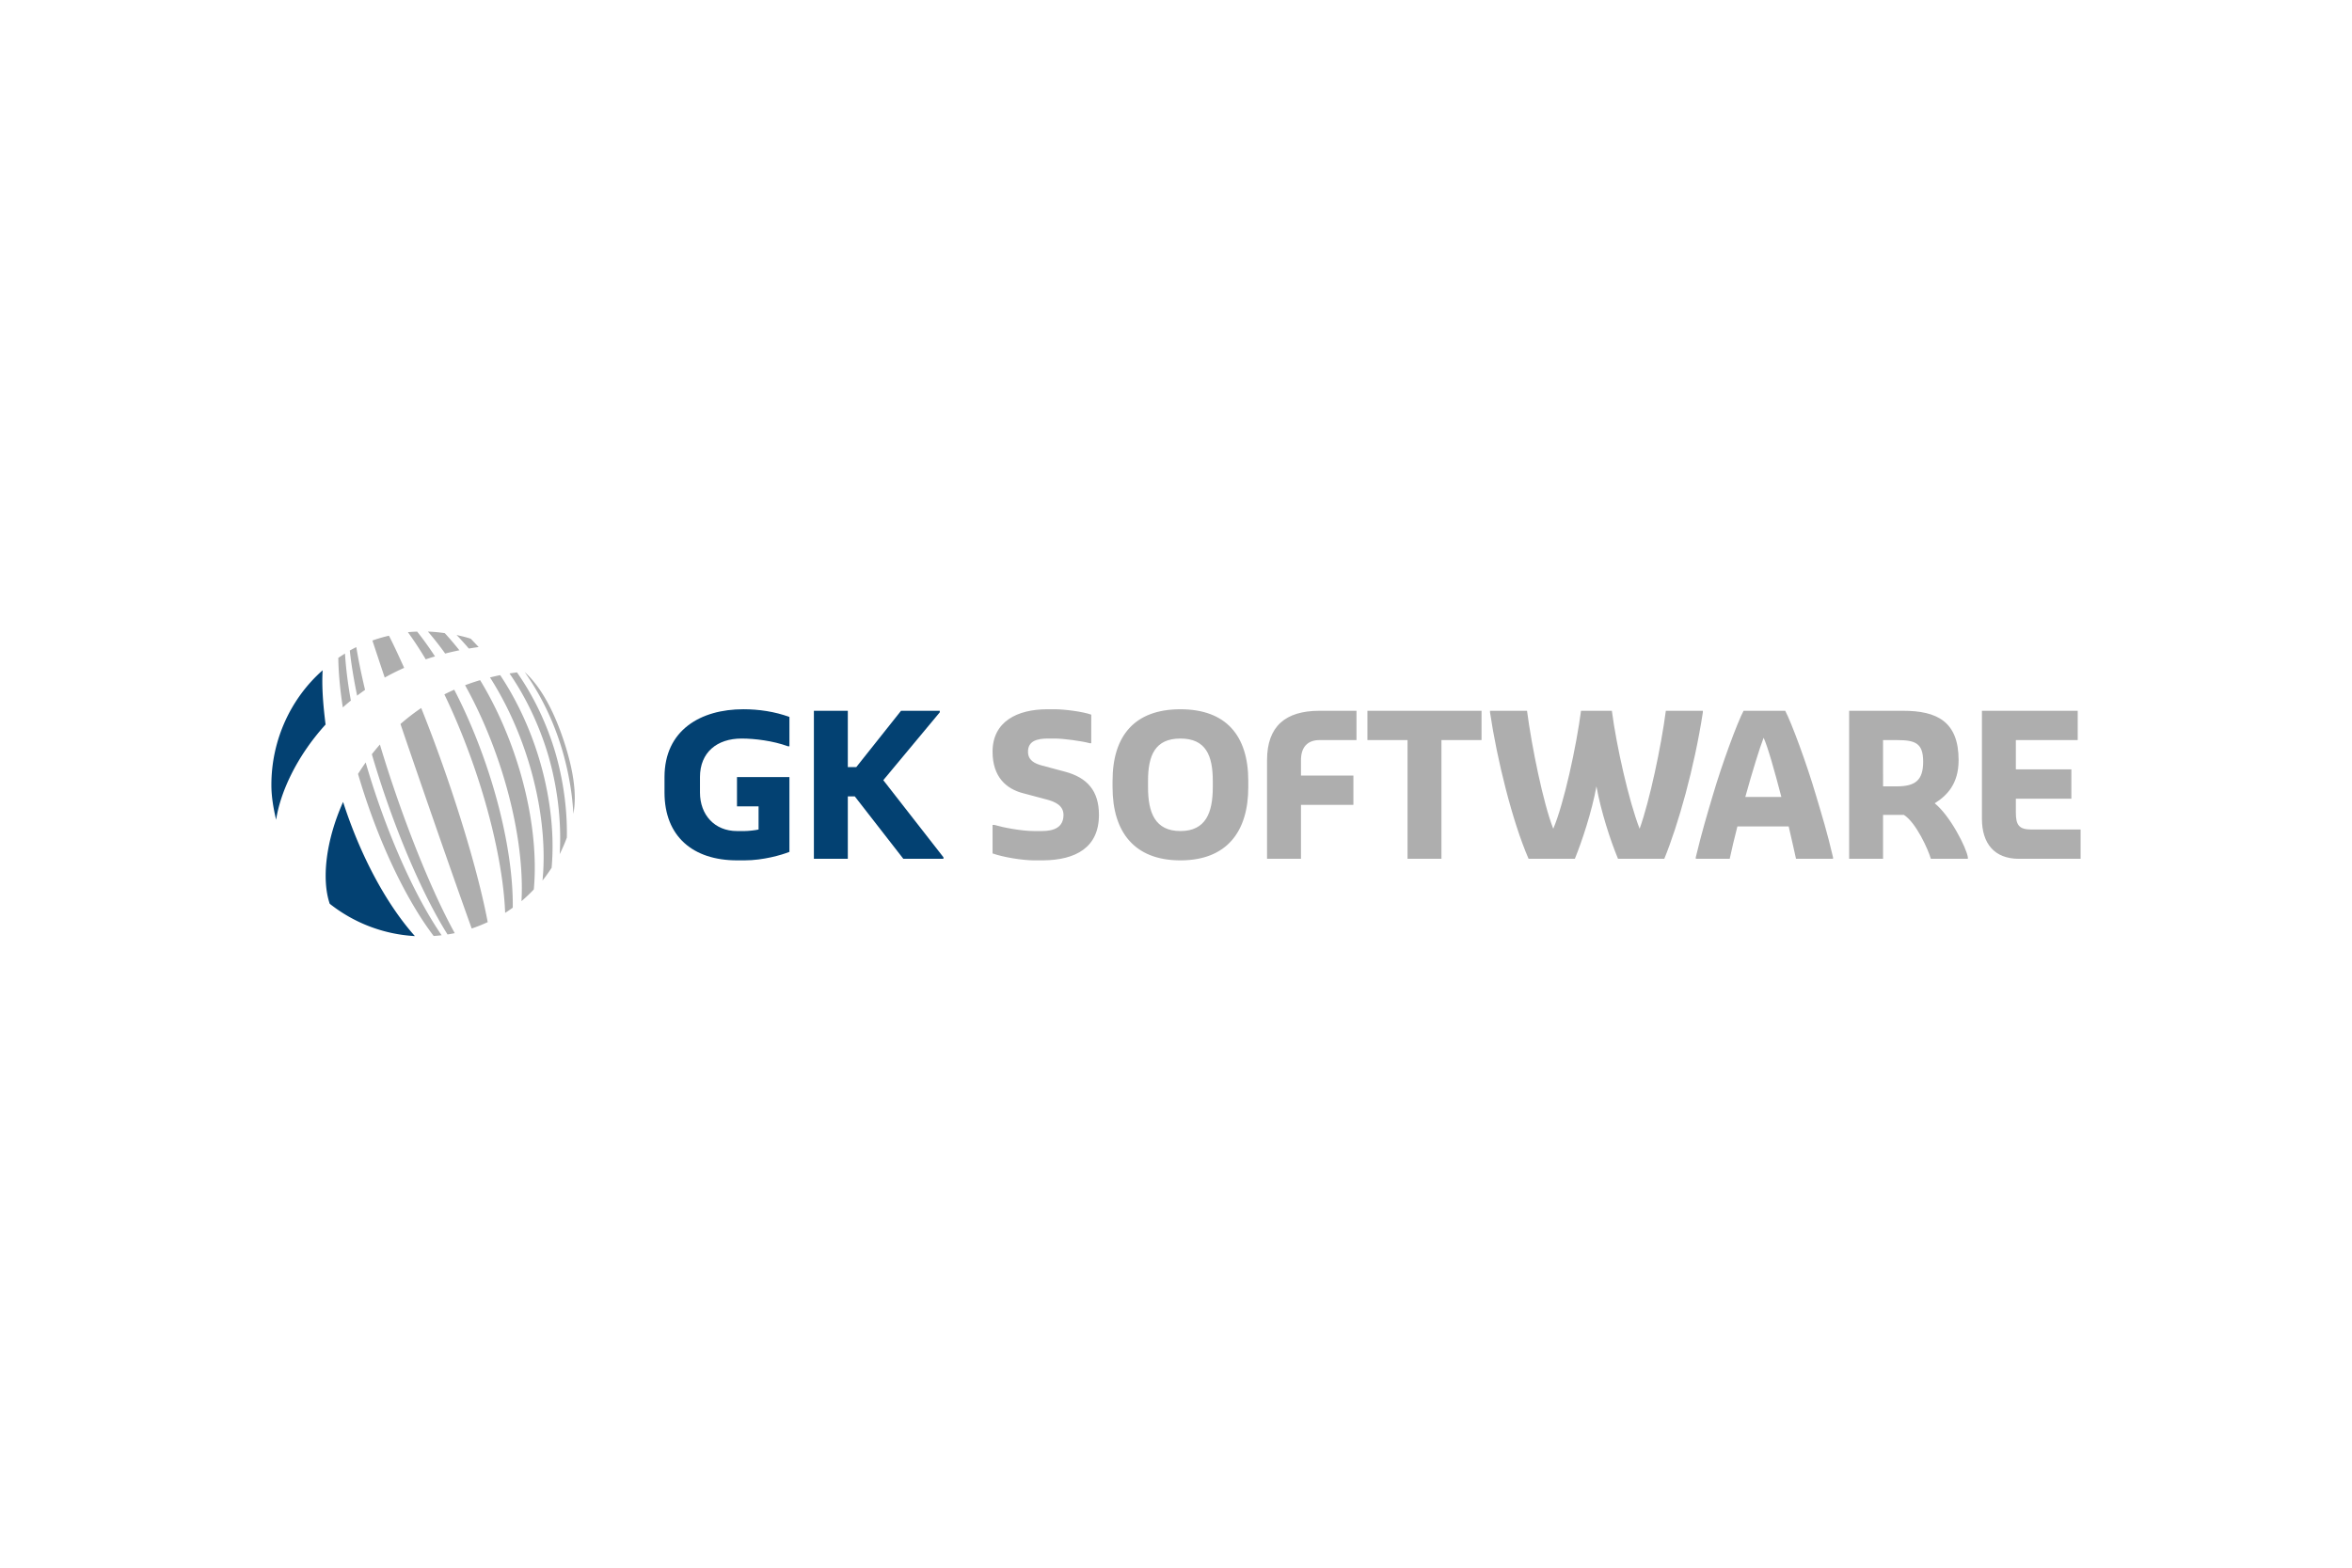 <svg xmlns="http://www.w3.org/2000/svg" height="800" width="1200" viewBox="-104.1 -29.207 902.204 175.244"><path d="M28.731 69.034a188.563 188.563 0 01-1.225-3.678c-6.73 15.033-8.254 29.911-5.122 39.073 9.087 7.179 20.36 11.706 32.666 12.4-9.897-11.092-19.462-27.915-26.319-47.795zm-9.065-54.191C7.566 25.494 0 41.456 0 58.843c0 4.614.806 9.064 1.822 13.367 1.458-9.911 7.469-23.896 18.966-36.555-.93-7.401-1.516-14.643-1.122-20.812z" fill="#034172" clip-rule="evenodd" fill-rule="evenodd"/><path d="M72.123 7.174C70.467 5.088 68.209 2.403 66.5.594A58.19 58.19 0 0060.039 0c2.035 2.321 4.631 5.624 6.624 8.425 1.779-.458 3.599-.874 5.46-1.251zM32.581 5.953c-.845.416-1.677.851-2.498 1.307.502 4.901 1.542 11.194 2.805 17.32a89.904 89.904 0 013.046-2.219c-1.389-5.816-2.609-11.788-3.353-16.408zm30.175 3.564c-2.098-3.233-4.732-6.888-6.84-9.507-1.189.04-2.375.107-3.546.217a139.58 139.58 0 016.839 10.425 96.166 96.166 0 013.547-1.135zm48.994 31.16c-4.902-14.299-10.538-21.512-14.582-25.141 5.254 7.427 9.701 15.975 12.959 25.422 3.258 9.443 5.264 19.886 5.706 28.969.58-3.297 1.917-11.75-4.083-29.25zM70.141 22.295a80.861 80.861 0 00-3.785 1.796c4.057 8.395 7.967 17.852 11.47 28.009 7.322 21.229 11.313 41.349 11.841 55.827a58.63 58.63 0 002.924-1.998c.191-14.69-3.24-34.579-10.398-55.334-3.564-10.329-7.682-19.885-12.052-28.3zm-19.213-8.384c-1.971-4.365-4.047-8.9-5.826-12.329a57.283 57.283 0 00-6.352 1.845c1.316 3.981 3.023 9.147 4.729 14.216a93.054 93.054 0 017.449-3.732zm29.141 4.723a84.763 84.763 0 00-5.773 1.945c4.68 8.382 8.989 17.97 12.586 28.397 6.926 20.076 9.88 39.616 9.054 54.441a59.035 59.035 0 004.731-4.491c1.361-14.756-1.003-33.331-7.484-52.123-3.592-10.41-8.091-19.916-13.114-28.169zm14.14-2.983c-.963.125-1.916.263-2.859.415 5.348 7.788 9.935 16.809 13.366 26.759 4.933 14.301 6.693 29.809 5.867 42.602 1-2.06 1.994-4.23 2.75-6.417.252-11.376-1.63-24.87-5.86-37.135-3.365-9.756-7.915-18.587-13.264-26.224zM36.175 50.223a87.656 87.656 0 00-2.937 4.392 248.92 248.92 0 003.686 11.594c7.25 21.021 16.488 38.984 25.332 50.58a57.833 57.833 0 003.052-.283c-8.177-11.844-17.106-30.236-24.489-51.64a305.64 305.64 0 01-4.644-14.643zM25.666 10.094c.069 5.454.668 12.289 1.739 19.002a88.21 88.21 0 013.087-2.631c-1.174-6.391-1.946-12.89-2.255-18.031a57.74 57.74 0 00-2.571 1.66zm31.805 19.228a81.937 81.937 0 00-7.957 6.137c2.521 7.4 5.244 15.342 8.098 23.614 7.616 22.08 14.531 41.781 19.227 54.847a57.583 57.583 0 006.143-2.452c-2.591-13.791-8.123-33.819-15.683-55.735-3.248-9.417-6.576-18.32-9.828-26.411zM41.627 43.337a85.457 85.457 0 00-3.087 3.722 366.308 366.308 0 005.335 16.752c7.463 21.637 16.096 40.339 23.695 52.39a57.332 57.332 0 002.766-.507c-6.809-12.329-15.002-31.383-22.539-53.236a496.424 496.424 0 01-6.17-19.121zM87.77 16.709a86.013 86.013 0 00-3.906.887c5.188 8.123 9.761 17.51 13.318 27.827 6.092 17.659 8.266 35.623 6.818 50.087a58.251 58.251 0 003.497-4.91c1.262-13.826-.755-30.423-6.319-46.555-3.502-10.156-8.107-19.372-13.408-27.336zM79.5 5.935c-.587-.662-2.403-2.541-3-3.175-1.889-.665-3.487-.983-5.458-1.455 1.287 1.341 3.452 3.717 4.702 5.201 1.237-.207 2.486-.403 3.756-.571z" fill="#AEAEAE" clip-rule="evenodd" fill-rule="evenodd"/><path d="M402.039 30.386c-13.017 0-20.11 5.914-20.11 18.928v37.86h13.012V66.475h20.111V55.229h-20.111v-5.916c0-4.8 2.365-7.684 7.099-7.684h14.194V30.386h-14.195m18.392 0V41.63h15.381v45.544h13.013V41.63h15.377V30.386h-43.771m114.467 0c-1.777 13.61-6.214 34.606-10.057 45.254-4.138-10.647-8.87-31.644-10.649-45.254H502.36c-1.778 13.61-6.499 35.489-10.646 45.254-3.85-9.765-8.281-31.644-10.063-45.254h-14.196v.597c2.668 18.034 8.579 41.924 14.795 56.191h17.746c2.664-6.501 6.511-18.044 8.281-27.799 1.777 9.755 5.327 20.702 8.28 27.799h17.745c5.329-13.014 11.532-34.898 14.795-56.191v-.597h-14.199m37.511 10.347c1.626 3.549 4.215 12.801 6.797 22.705h-13.825c2.74-9.904 5.617-19.156 7.028-22.705m-7.697-10.347c-2.364 4.434-8.28 20.409-11.83 32.54-2.367 7.983-4.062 13.598-6.5 23.664v.584h13.015c.74-3.467 1.771-7.841 2.951-12.418h19.67c1.037 4.577 2.077 8.951 2.818 12.418h14.195v-.584c-2.364-10.066-4.145-15.681-6.511-23.664-3.548-12.131-9.466-28.106-11.83-32.54h-15.978m53.51 11.244h5.318c7.1 0 10.063 1.186 10.063 8.282s-2.964 9.463-10.063 9.463h-5.318V41.63m-13.01-11.244v56.788h13.01V70.322h7.985c4.729 2.954 9.462 13.601 10.346 16.852h14.197v-.584c-.512-3.622-6.798-15.981-12.715-20.715 4.732-2.949 9.169-7.467 9.169-16.562 0-14.783-8.284-18.928-21.296-18.928h-20.696m50.938.001v41.406c0 9.468 4.732 15.382 14.194 15.382h23.659V75.936h-18.928c-4.731 0-5.912-1.776-5.912-6.508v-5.32h21.292V52.864h-21.292V41.63h23.729V30.386H656.15M297.633 29.8c-11.532 0-20.995 4.73-20.995 16.265 0 9.765 5.317 14.341 11.829 15.979l8.867 2.362c3.406.887 6.512 2.371 6.512 5.917 0 4.73-3.549 6.201-8.279 6.201h-2.965c-5.031 0-12.046-1.396-15.309-2.363h-.655v10.944c4.027 1.447 11.151 2.604 15.615 2.665h3.802c12.459-.124 21.391-4.896 21.391-17.447 0-9.179-4.433-14.28-13.014-16.572l-8.865-2.368c-2.965-.815-5.331-2.068-5.331-5.317 0-4.146 3.55-5.031 7.696-5.031h2.652c3.262 0 10.361.968 13.312 1.782h.599V31.868c-3.263-1.183-10.359-2.068-13.91-2.068h-2.952m38.639 29.875v-2.377c0-9.754 2.664-16.265 12.418-16.265 9.762 0 12.427 6.511 12.427 16.265v2.377c0 9.754-2.665 16.849-12.427 16.849-9.754-.001-12.418-7.095-12.418-16.849m-13.611-2.377v2.377c0 17.3 8.437 27.915 25.585 28.095h.889c17.156-.18 25.591-10.795 25.591-28.095v-2.377c0-17.444-8.581-27.498-26.036-27.498-17.448 0-26.029 10.053-26.029 27.498" fill="#AEAEAE"/><path d="M241.525 30.388l-17.157 21.593h-3.253V30.388h-13.014v56.788h13.014V63.218h2.663l18.633 23.958h15.381v-.592l-23.07-29.577 21.666-26.03v-.589h-14.863m-90.728 25.433v5.916c0 16.859 10.943 26.032 27.804 26.032h2.958c7.1 0 14.197-2.07 17.155-3.254V55.821h-20.113v11.242h8.281v8.873c-1.183.294-3.993.591-5.323.591h-2.958c-8.578 0-14.197-6.21-14.197-14.79v-5.916c0-9.46 6.507-14.785 15.972-14.785 5.027 0 12.127.886 17.746 2.957h.593V32.754c-5.62-2.071-11.832-2.96-17.674-2.96-16.344 0-30.244 7.985-30.244 26.027" fill="#034172"/></svg>